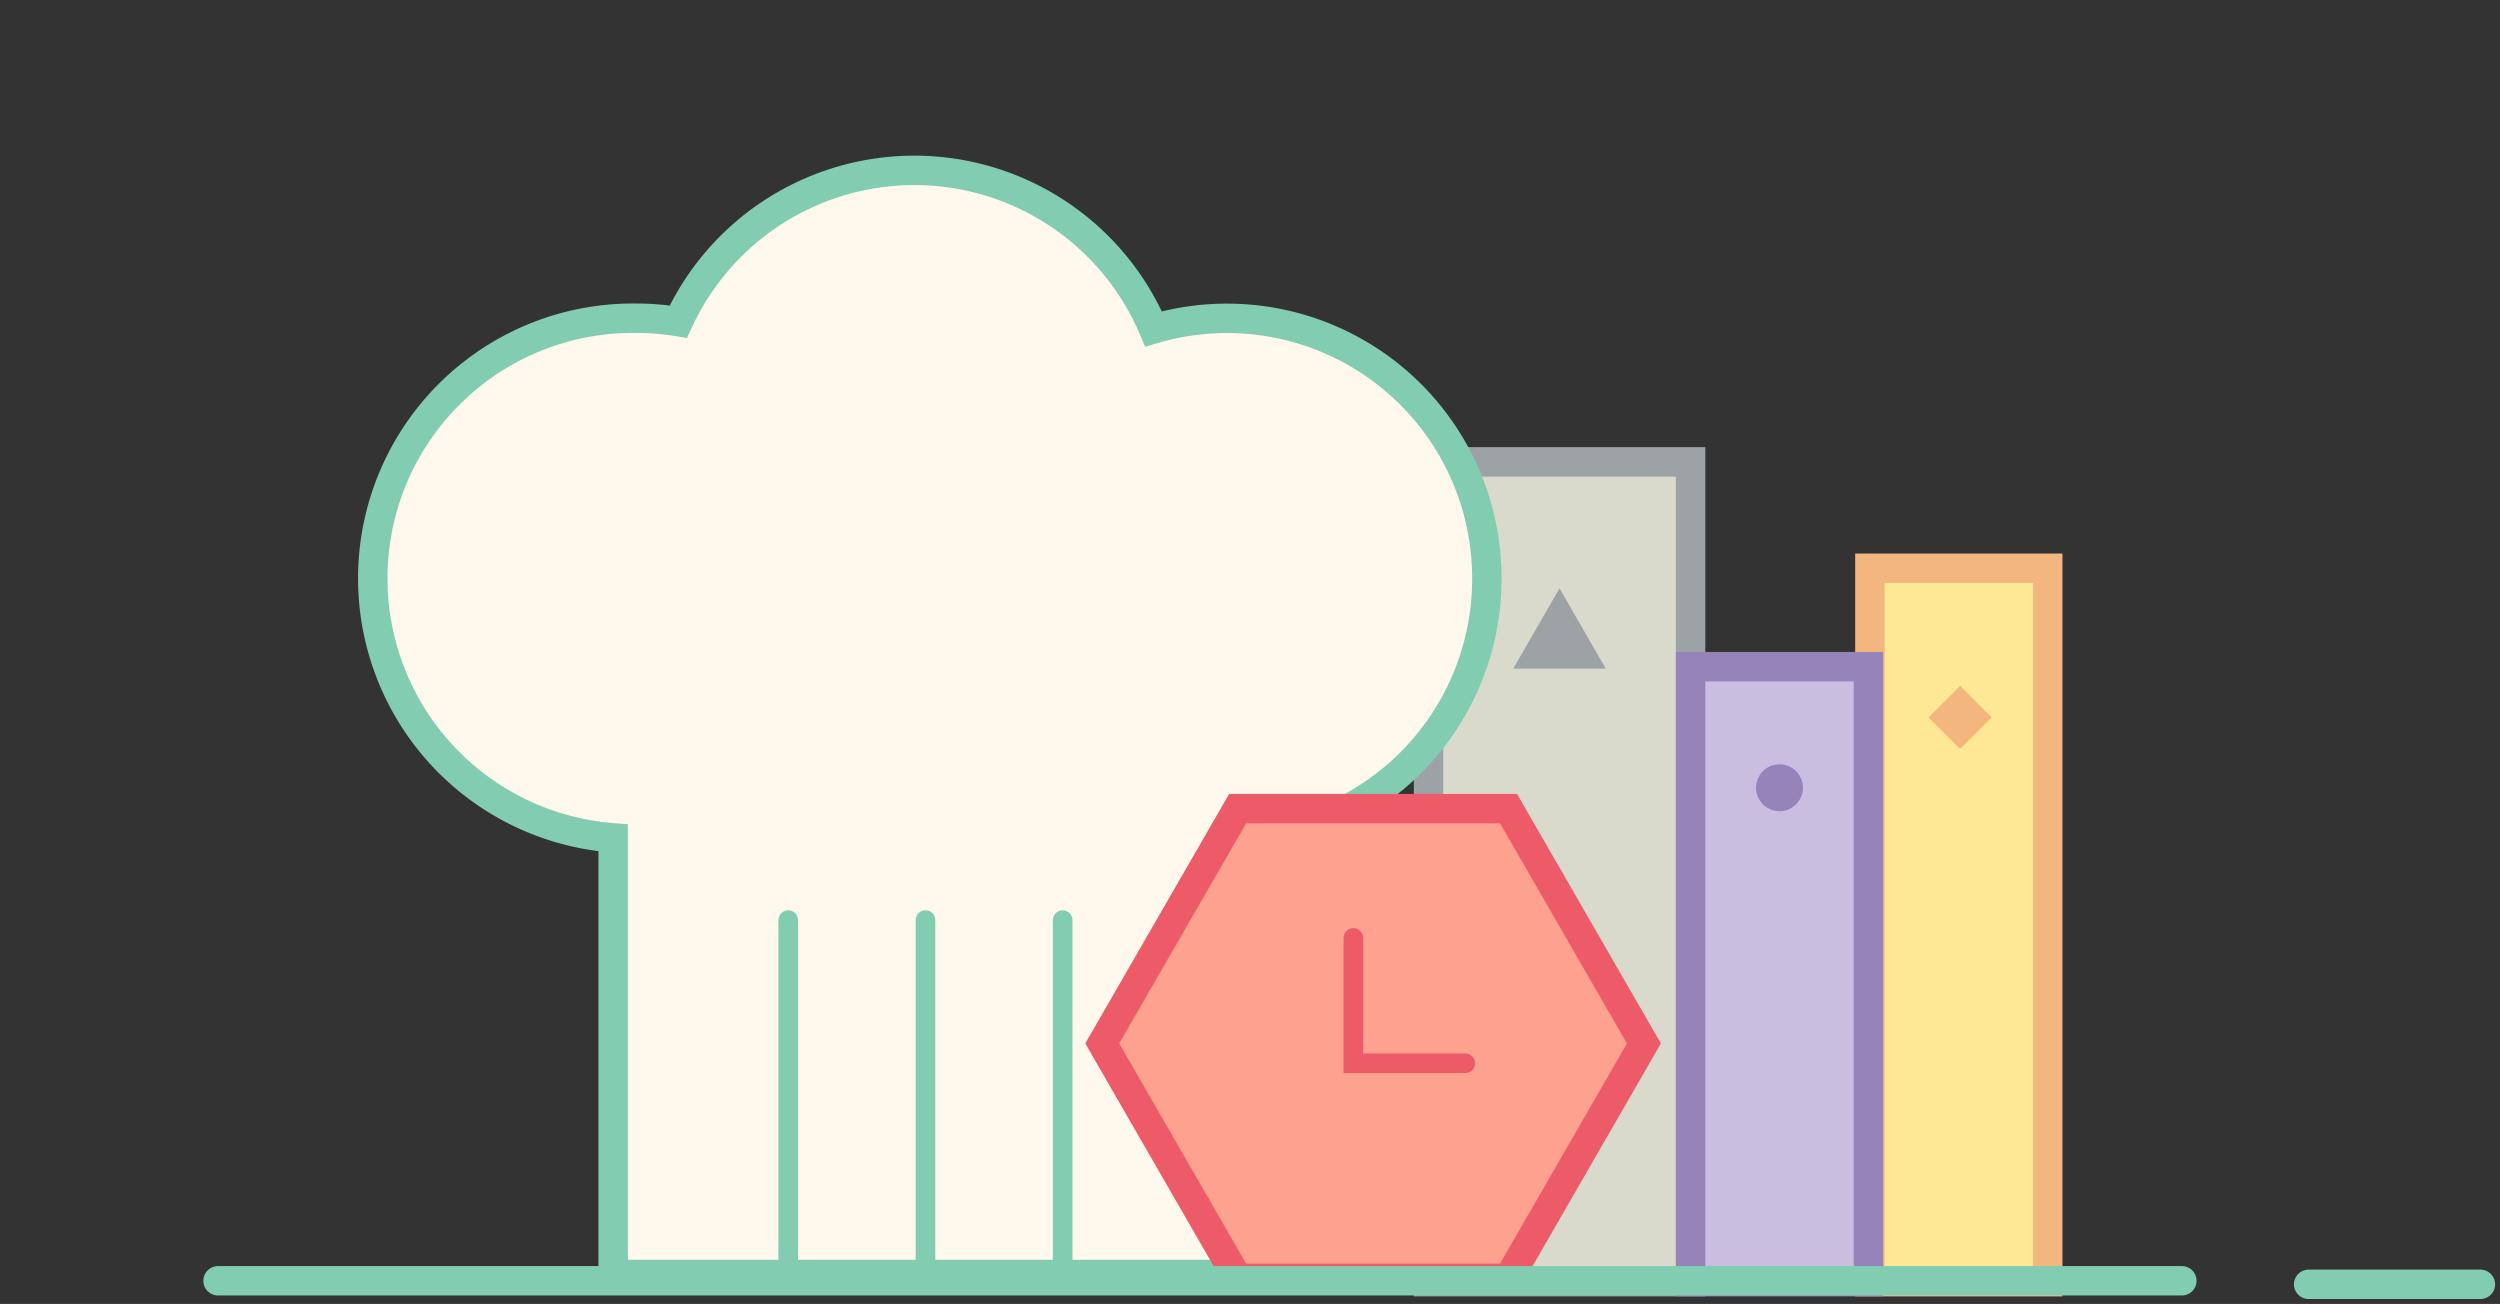 <svg xmlns="http://www.w3.org/2000/svg" viewBox="0 0 255 133"><rect x="0" y="0" width="255" height="133" fill="#333333" stroke="none"/><defs><style>.a08761dc-fe27-4a87-9d6d-ac8b3e21d007,.be71312d-1a6f-4049-9400-3c55db9c03f5{fill:#fff8ec;}.b1612dc9-b546-4afc-b90a-e7e64e57810d{fill:#ffe895;stroke:#f4b67f;}.b1612dc9-b546-4afc-b90a-e7e64e57810d,.b4b9cd99-2b14-4892-aa99-6e3e07a7b799,.bc98c715-3135-4d19-832d-2acd1468db8c,.e2ecfe98-a57f-4275-bd1e-7ded97bc1e6a,.f92869cc-7f62-4b71-855e-59896bcf5c2c{stroke-linecap:round;}.a08761dc-fe27-4a87-9d6d-ac8b3e21d007,.aac14aff-0428-493e-b9f0-8b468fa25864,.b1612dc9-b546-4afc-b90a-e7e64e57810d,.b4b9cd99-2b14-4892-aa99-6e3e07a7b799,.bc98c715-3135-4d19-832d-2acd1468db8c,.e2ecfe98-a57f-4275-bd1e-7ded97bc1e6a,.ec40c591-c46c-4bc6-a724-ce59b0ca7dab,.f92869cc-7f62-4b71-855e-59896bcf5c2c{stroke-miterlimit:10;}.a08761dc-fe27-4a87-9d6d-ac8b3e21d007,.aac14aff-0428-493e-b9f0-8b468fa25864,.b1612dc9-b546-4afc-b90a-e7e64e57810d,.bc98c715-3135-4d19-832d-2acd1468db8c,.ec40c591-c46c-4bc6-a724-ce59b0ca7dab,.f92869cc-7f62-4b71-855e-59896bcf5c2c{stroke-width:3px;}.b93cbbd6-ba32-43e2-bad1-e0da42535014{fill:#f4b67f;}.bc98c715-3135-4d19-832d-2acd1468db8c{fill:#d9dacb;stroke:#9da2a7;}.aac14aff-0428-493e-b9f0-8b468fa25864{fill:#c9bde0;stroke:#9683ba;}.f2473ac6-560d-444a-b06a-ee7b494d5603{fill:#9683ba;}.add58a97-3fd3-48c5-a5b9-80c726d945e5{fill:#9da2a7;}.a08761dc-fe27-4a87-9d6d-ac8b3e21d007,.b4b9cd99-2b14-4892-aa99-6e3e07a7b799,.f92869cc-7f62-4b71-855e-59896bcf5c2c{stroke:#82cdb2;}.b4b9cd99-2b14-4892-aa99-6e3e07a7b799,.e2ecfe98-a57f-4275-bd1e-7ded97bc1e6a,.f92869cc-7f62-4b71-855e-59896bcf5c2c{fill:none;}.b4b9cd99-2b14-4892-aa99-6e3e07a7b799,.e2ecfe98-a57f-4275-bd1e-7ded97bc1e6a{stroke-width:2px;}.ec40c591-c46c-4bc6-a724-ce59b0ca7dab{fill:#ffa18f;}.e2ecfe98-a57f-4275-bd1e-7ded97bc1e6a,.ec40c591-c46c-4bc6-a724-ce59b0ca7dab{stroke:#ee5b68;}</style></defs><g id="abcdceee-e98c-4958-b4d3-34a0397428d5" data-name="books"><rect class="b1612dc9-b546-4afc-b90a-e7e64e57810d" x="190.73" y="57.96" width="18.14" height="72.77"/><polygon class="b93cbbd6-ba32-43e2-bad1-e0da42535014" points="199.93 76.4 196.71 73.18 199.93 69.95 203.15 73.18 199.93 76.4"/><rect class="bc98c715-3135-4d19-832d-2acd1468db8c" x="145.71" y="47.11" width="26.73" height="83.62"/><rect class="aac14aff-0428-493e-b9f0-8b468fa25864" x="172.44" y="68" width="18.14" height="62.73"/><circle class="f2473ac6-560d-444a-b06a-ee7b494d5603" cx="181.51" cy="80.35" r="2.39"/><polygon class="add58a97-3fd3-48c5-a5b9-80c726d945e5" points="159.07 60.01 154.35 68.2 163.79 68.2 159.07 60.01"/></g><g id="faaccea5-db4a-46b5-9a3a-a8e9e81708e7" data-name="chef-hat"><path class="a08761dc-fe27-4a87-9d6d-ac8b3e21d007" d="M151.66,59a26.51,26.51,0,0,0-34-25.45,26.49,26.49,0,0,0-48.47-.74,25.81,25.81,0,0,0-4.24-.35,26.54,26.54,0,0,0-2.41,53V130h63.24V85.56A26.52,26.52,0,0,0,151.66,59Z"/><line class="b4b9cd99-2b14-4892-aa99-6e3e07a7b799" x1="80.4" y1="93.85" x2="80.4" y2="129.76"/><line class="b4b9cd99-2b14-4892-aa99-6e3e07a7b799" x1="94.4" y1="93.85" x2="94.4" y2="129.76"/><line class="b4b9cd99-2b14-4892-aa99-6e3e07a7b799" x1="108.39" y1="93.85" x2="108.39" y2="129.76"/></g><g id="f66fc200-b2fd-4077-8026-a87700dbb1ad" data-name="clock"><polygon class="ec40c591-c46c-4bc6-a724-ce59b0ca7dab" points="153.87 82.48 126.24 82.48 112.43 106.43 126.24 130.39 153.87 130.39 167.68 106.43 153.87 82.48"/><polyline class="e2ecfe98-a57f-4275-bd1e-7ded97bc1e6a" points="138.04 95.67 138.04 108.45 149.46 108.45"/></g><g id="fa0e72bc-b0f2-41c4-a440-5afa6091ee83" data-name="line"><path class="f92869cc-7f62-4b71-855e-59896bcf5c2c" d="M235.48,131H253"/><line class="f92869cc-7f62-4b71-855e-59896bcf5c2c" x1="22.24" y1="130.64" x2="222.55" y2="130.64"/></g></svg>